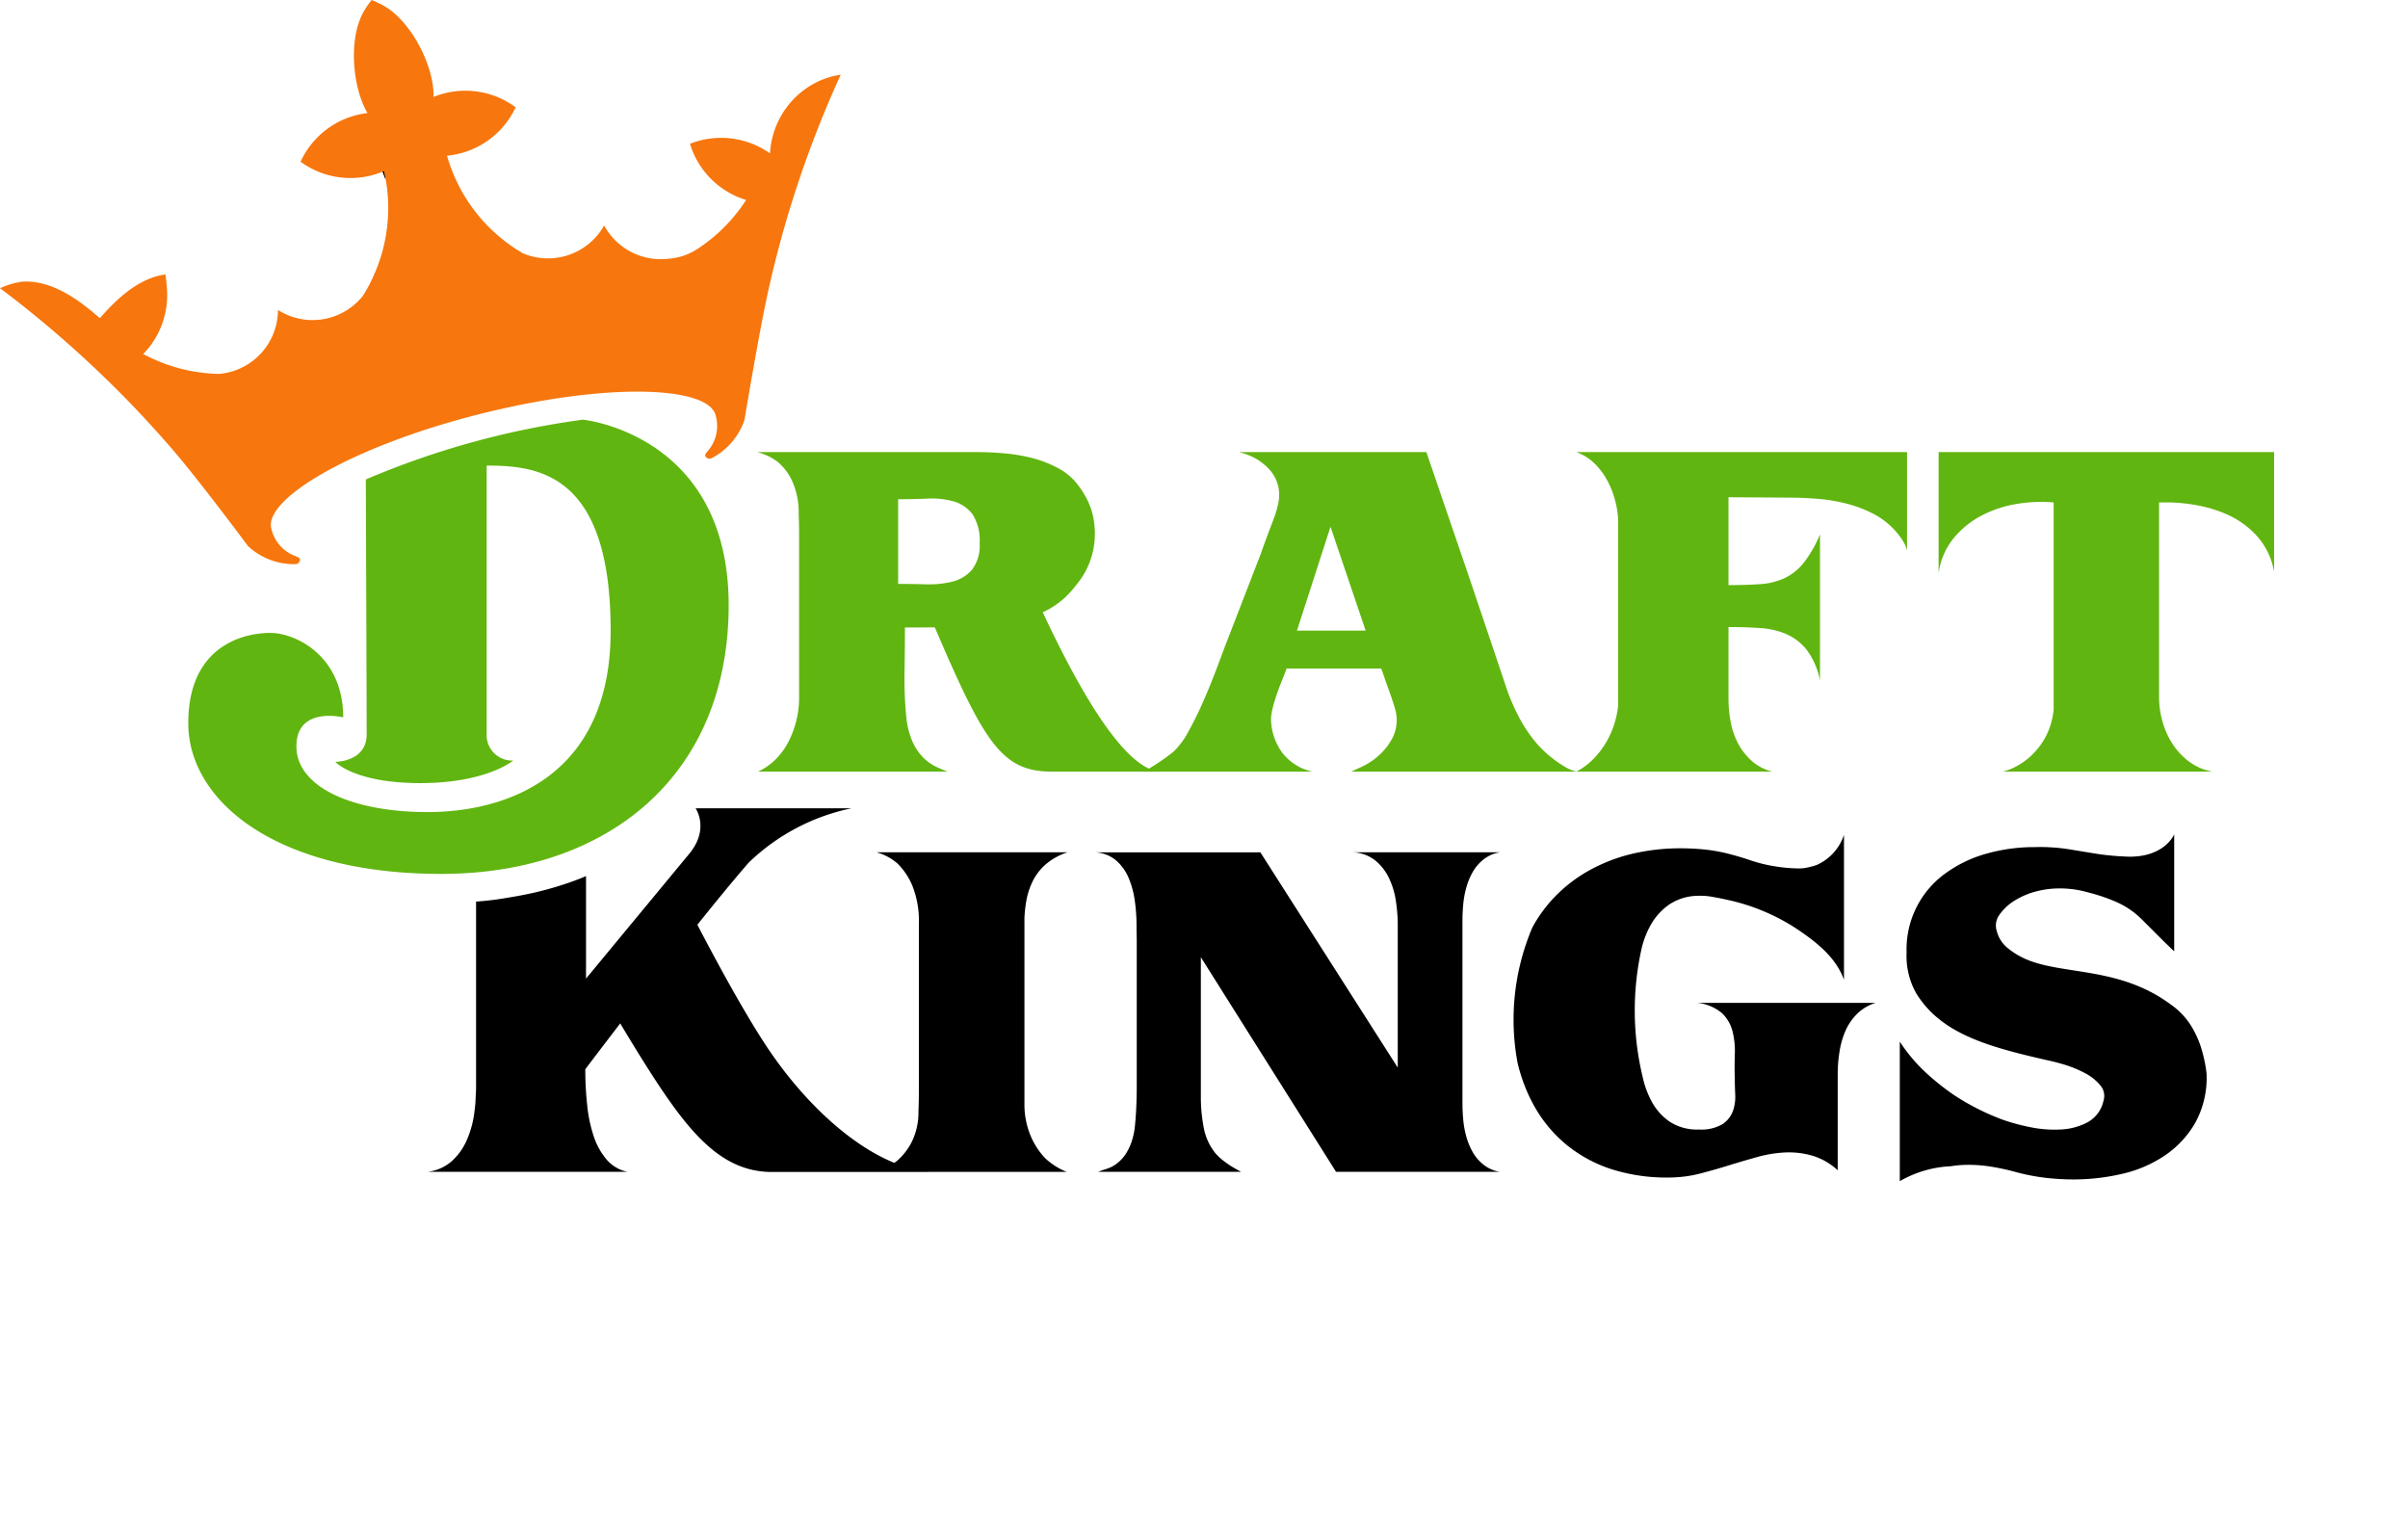 <svg xmlns="http://www.w3.org/2000/svg" viewBox="0 0 236.484 149.27"><path d="M37.586 16.853s.118.289.298.786c-.049-.281-.104-.56-.168-.84-.043.016-.085.035-.13.054" fill="#010101"/><path d="M37.586 16.853s.118.289.298.786c-.049-.281-.104-.56-.168-.84-.043.016-.085.035-.13.054" fill="#010101"/><path d="M37.586 16.853s.118.289.298.786c-.049-.281-.104-.56-.168-.84-.043.016-.085.035-.13.054" fill="#010101"/><g fill="#61b510"><path d="M187.287 44.396h-32.48a4.962 4.962 0 0 1 1.826 1.158 7.087 7.087 0 0 1 1.274 1.745 8.941 8.941 0 0 1 .764 2.059 9.308 9.308 0 0 1 .24 1.596v18.349a8.89 8.89 0 0 1-1.22 3.669 8.283 8.283 0 0 1-1.254 1.607 6.598 6.598 0 0 1-1.63 1.198h19.261a4.745 4.745 0 0 1-2.04-1.058 6.212 6.212 0 0 1-1.333-1.707 7.292 7.292 0 0 1-.725-2.1 12.124 12.124 0 0 1-.218-2.275v-7.059q1.649 0 3.1.097a7.775 7.775 0 0 1 2.608.609 5.23 5.23 0 0 1 2 1.569 7.366 7.366 0 0 1 1.277 2.98V52.479a11.99 11.99 0 0 1-1.61 2.803 5.375 5.375 0 0 1-1.863 1.491 6.707 6.707 0 0 1-2.372.59q-1.336.095-3.14.097V48.83l5.885.038q1.372 0 2.843.116a17.211 17.211 0 0 1 2.865.474 12.272 12.272 0 0 1 2.668 1.018 7.476 7.476 0 0 1 2.216 1.765 7.12 7.12 0 0 1 .628.843 3.334 3.334 0 0 1 .43.962zM190.386 44.396v11.886a6.944 6.944 0 0 1 1.45-3.395 8.795 8.795 0 0 1 2.728-2.234 11.288 11.288 0 0 1 3.452-1.157 14.48 14.48 0 0 1 3.667-.157v20.363a7.29 7.29 0 0 1-.315 1.525 6.861 6.861 0 0 1-1.02 2 7.215 7.215 0 0 1-1.587 1.57 6.386 6.386 0 0 1-2.062.98h20.596a5.384 5.384 0 0 1-2.275-.961 6.685 6.685 0 0 1-1.648-1.745 7.88 7.88 0 0 1-1.001-2.218 8.957 8.957 0 0 1-.334-2.412V49.339h1.02a16.818 16.818 0 0 1 2.55.253 13.214 13.214 0 0 1 3.139.942 8.817 8.817 0 0 1 2.862 2.06 7.042 7.042 0 0 1 1.726 3.57V44.396z"/><path d="M135.431 74.169a6.79 6.79 0 0 1-1.666 1.118q-.824.372-1.061.49h22.165a3.728 3.728 0 0 1-1.041-.391 9.89 9.89 0 0 1-.921-.59 11.31 11.31 0 0 1-2.119-1.94 13.96 13.96 0 0 1-1.53-2.275 20.686 20.686 0 0 1-1.195-2.668l-1.61-4.783-2.176-6.455-4.197-12.28h-18.398a7.066 7.066 0 0 1 1.67.65 5.844 5.844 0 0 1 1.272 1.018 3.725 3.725 0 0 1 .903 1.669 3.862 3.862 0 0 1 0 1.725 10.502 10.502 0 0 1-.51 1.685q-.784 2.042-1.197 3.237c-.083.241-.17.466-.265.689l-3.325 8.588q-.272.746-.823 2.197-.55 1.452-1.235 3.02-.687 1.57-1.452 2.943a7.59 7.59 0 0 1-1.432 1.96 16.889 16.889 0 0 1-1.373 1.02 20.04 20.04 0 0 1-1.117.706 4.454 4.454 0 0 0-.45.275H128.9a5.08 5.08 0 0 1-2.962-1.844 5.773 5.773 0 0 1-1.117-3.333 4.869 4.869 0 0 1 .178-1.1c.115-.47.26-.946.43-1.431q.253-.725.53-1.392c.18-.445.314-.787.391-1.02h9.297c.078.21.182.504.315.883q.195.568.411 1.157a32.308 32.308 0 0 1 .647 1.96 3.913 3.913 0 0 1-.197 2.668 6.018 6.018 0 0 1-1.392 1.844m-8.06-12.239 3.295-10.198 3.452 10.198z"/><path d="M102.406 60.128a8.519 8.519 0 0 0 2.187-1.447l.203-.204a9.15 9.15 0 0 0 .843-.956c.033-.045.071-.088.105-.135a7.762 7.762 0 0 0 1.749-5.656h-.003a6.74 6.74 0 0 0-.674-2.568 9.125 9.125 0 0 0-.843-1.392 5.916 5.916 0 0 0-2-1.765 11.134 11.134 0 0 0-2.59-1.02 16.787 16.787 0 0 0-2.803-.47q-1.434-.12-2.649-.118H74.358a5.703 5.703 0 0 1 2.019.96 5.478 5.478 0 0 1 1.392 1.824 7.447 7.447 0 0 1 .668 3.255q.039 1.022.04 2.08v16.082a9.222 9.222 0 0 1-.256 2.1 9.473 9.473 0 0 1-.745 2.059 6.96 6.96 0 0 1-1.255 1.764 5.92 5.92 0 0 1-1.785 1.256H93.07a12.018 12.018 0 0 1-1.198-.511 4.55 4.55 0 0 1-1.235-.902 5.382 5.382 0 0 1-1.04-1.57 8.046 8.046 0 0 1-.606-2.549 38.752 38.752 0 0 1-.159-4.315q.04-2.194.04-4.313h1.256q.865 0 1.678-.007c4.914 11.476 6.623 14.167 11.514 14.167h10.762c-3.683 0-8.392-8.626-11.675-15.65m-14.202-2.786v-8.316c.968 0 1.928-.019 2.884-.06a7.996 7.996 0 0 1 2.568.275 3.515 3.515 0 0 1 1.844 1.255 4.676 4.676 0 0 1 .705 2.845 3.872 3.872 0 0 1-.764 2.628 3.735 3.735 0 0 1-1.94 1.157 9.637 9.637 0 0 1-2.589.257 89.293 89.293 0 0 0-2.708-.04"/></g><path d="M80.471 7.942a8.317 8.317 0 0 0-4.85 7.117l-.007.002a8.301 8.301 0 0 0-7.85-.94 8.378 8.378 0 0 0 .38 1.018 8.288 8.288 0 0 0 5.13 4.5 16.279 16.279 0 0 1-4.83 4.842 5.928 5.928 0 0 1-2.807.927 6.325 6.325 0 0 1-6.306-3.269 6.317 6.317 0 0 1-7.975 2.736 15.55 15.55 0 0 1-1.117-.71 16.222 16.222 0 0 1-6.34-8.875c.047-.002.092-.007.14-.012a8.293 8.293 0 0 0 6.211-4.005 7.957 7.957 0 0 0 .391-.733 8.294 8.294 0 0 0-7.308-1.286 8.895 8.895 0 0 0-.755.265c.085-2.914-2.102-7.298-4.784-8.893a10.659 10.659 0 0 0-1.056-.528L36.5 0l-.163.209a8.409 8.409 0 0 0-.58.857c-1.582 2.691-1.146 7.523.333 10.037-.264.03-.53.076-.79.132a8.289 8.289 0 0 0-5.397 3.909 7.988 7.988 0 0 0-.384.739 8.081 8.081 0 0 0 .696.454 8.279 8.279 0 0 0 7.37.516c.044-.02.087-.036.13-.055a16.19 16.19 0 0 1-.907 10.021c-.005-.014-.007-.03-.012-.045-.021.08-.05.161-.074.244-.092.203-.187.407-.286.609a15.639 15.639 0 0 1-.793 1.42 6.318 6.318 0 0 1-8.343 1.394 6.324 6.324 0 0 1-4.01 5.864 6.255 6.255 0 0 1-1.753.412 16.303 16.303 0 0 1-7.47-1.955 8.276 8.276 0 0 0 2.327-6.416c-.028-.367-.082-1.041-.153-1.39-2.867.36-5.235 2.917-6.428 4.29h-.007c-1.583-1.373-4.493-3.823-7.68-3.581A8.41 8.41 0 0 0 0 28.3a107.29 107.29 0 0 1 10.143 8.65c2.247 2.152 4.404 4.448 6.463 6.8 2.862 3.273 7.751 9.885 7.756 9.882a6.606 6.606 0 0 0 4.704 1.767.467.467 0 0 0 .398-.439c.02-.172-.278-.276-.432-.345a3.74 3.74 0 0 1-2.367-2.628c-.92-2.883 7.705-8.089 20.313-11.29 12.611-3.198 22.739-2.81 23.324.166a3.745 3.745 0 0 1-.81 3.445c-.102.135-.315.372-.208.514a.469.469 0 0 0 .56.196 6.615 6.615 0 0 0 3.275-3.804s1.354-8.196 2.284-12.443q1.005-4.58 2.405-9.038a106.356 106.356 0 0 1 4.759-12.397 8.244 8.244 0 0 0-2.096.605" fill="#f7760d"/><path d="M35.926 47.085a82.075 82.075 0 0 1 21.32-5.871S71.56 42.623 71.56 59.426 59.608 85.82 43.338 85.82c-16.268 0-24.847-7.17-24.847-14.81 0-7.64 5.492-8.856 8.046-8.856 2.553 0 7.17 2.306 7.17 8.293 0 0-4.596-1.13-4.596 2.847s5.435 6.454 12.887 6.454c7.45 0 17.973-3.265 17.973-17.811 0-15.52-7.182-16.214-12.176-16.214v26.622a2.5 2.5 0 0 0 2.612 2.342s-2.626 2.216-9.124 2.216-8.35-2.086-8.35-2.086 3.076.012 3.076-2.701c0-2.711-.083-25.032-.083-25.032" fill="#61b510"/><path d="M216.113 102.722a9.847 9.847 0 0 0-.772-1.719 7.19 7.19 0 0 0-2.157-2.36l-.005-.005c-.108-.078-.214-.156-.321-.229l-.022-.014a14.395 14.395 0 0 0-1.503-.922c-3.693-1.967-7.487-1.976-10.532-2.691a12.7 12.7 0 0 1-1.422-.419c-.17-.066-.339-.135-.507-.21a7.526 7.526 0 0 1-1.785-1.12 3.125 3.125 0 0 1-.98-1.568 1.792 1.792 0 0 1 .156-1.49 5.024 5.024 0 0 1 1.55-1.511 7.67 7.67 0 0 1 2.138-.921 9.2 9.2 0 0 1 2.49-.296 10.003 10.003 0 0 1 2.572.374 18.452 18.452 0 0 1 2.802.942 8.603 8.603 0 0 1 1.826 1.096 9.96 9.96 0 0 1 .783.708c.263.26.536.535.824.824.286.286.608.606.961.961q.53.53 1.314 1.273V81.933s-.88 2.197-4.373 2.197a27.455 27.455 0 0 1-2.923-.235c-.994-.159-2-.32-3.02-.492a18.45 18.45 0 0 0-3.412-.214 17.253 17.253 0 0 0-4.65.627 12.508 12.508 0 0 0-4.019 1.902 9.19 9.19 0 0 0-3.884 7.826 7.449 7.449 0 0 0 .922 3.96 9.659 9.659 0 0 0 1.786 2.169l.01.007c.02.021.046.04.068.062.078.066.156.132.234.196.123.104.248.203.374.303 2.542 1.95 6.131 2.896 10.28 3.845.082.019.155.033.233.05l.031.007q.639.141 1.28.326a11.42 11.42 0 0 1 2.276.902 4.917 4.917 0 0 1 1.532 1.214 1.599 1.599 0 0 1 .312 1.513 3.175 3.175 0 0 1-1.567 2.116 6.25 6.25 0 0 1-2.65.706 11.735 11.735 0 0 1-3-.234 19.903 19.903 0 0 1-2.63-.708 23.746 23.746 0 0 1-4.823-2.432 24.407 24.407 0 0 1-2.843-2.274 16.202 16.202 0 0 1-2.493-2.98v13.703a11.026 11.026 0 0 1 4.853-1.46.08.08 0 0 0 .014.014 11.16 11.16 0 0 1 1.664-.156 13.784 13.784 0 0 1 2.55.196 23.578 23.578 0 0 1 2.53.568 20.378 20.378 0 0 0 2.727.51 24.187 24.187 0 0 0 2.766.158 20.939 20.939 0 0 0 4.646-.53 12.5 12.5 0 0 0 4.197-1.766 9.79 9.79 0 0 0 3.042-3.215 9.194 9.194 0 0 0 1.139-4.884 13.761 13.761 0 0 0-.59-2.708M143.624 90.406c0-.497.026-1.035.078-1.61a9.14 9.14 0 0 1 .315-1.685 6.585 6.585 0 0 1 .646-1.53 4.26 4.26 0 0 1 1.08-1.217 3.368 3.368 0 0 1 1.569-.665h-14.395a3.803 3.803 0 0 1 2.175.824 5.013 5.013 0 0 1 1.333 1.745 7.844 7.844 0 0 1 .668 2.256 15.804 15.804 0 0 1 .177 2.275v14.042L123.776 83.7H107.46a3.456 3.456 0 0 1 2.156.803 4.73 4.73 0 0 1 1.255 1.785 9.01 9.01 0 0 1 .59 2.275 17.543 17.543 0 0 1 .155 2.237c0 .312.005.779.02 1.391v14.87a47.26 47.26 0 0 1-.06 1.979q-.039.745-.116 1.529a7.04 7.04 0 0 1-.315 1.51 5.233 5.233 0 0 1-.665 1.354 3.73 3.73 0 0 1-1.138 1.059 2.38 2.38 0 0 1-.353.177 6.241 6.241 0 0 1-.49.176c-.17.051-.322.104-.452.156a.98.98 0 0 1-.235.078h14.08q-.584-.312-.998-.568a8.489 8.489 0 0 1-.824-.588 5.39 5.39 0 0 1-.687-.648 5.596 5.596 0 0 1-1.176-2.59 15.83 15.83 0 0 1-.274-2.862V94.004l13.278 21.074h16.102a3.388 3.388 0 0 1-1.57-.666 4.25 4.25 0 0 1-1.079-1.217 6.594 6.594 0 0 1-.646-1.528 9.153 9.153 0 0 1-.315-1.688q-.078-.863-.078-1.608V90.406zM100.608 102.6V90.159a12.552 12.552 0 0 1 .182-1.673 7.24 7.24 0 0 1 .666-2.022 5.328 5.328 0 0 1 1.294-1.626 6.339 6.339 0 0 1 2.081-1.14H86.08a5.234 5.234 0 0 1 2.078 1.118 6.69 6.69 0 0 1 1.433 2.14 9.394 9.394 0 0 1 .649 3.842v16.47q0 .784-.04 1.889a6.575 6.575 0 0 1-.668 3.001 6.16 6.16 0 0 1-1.393 1.804c-.094.08-.203.156-.31.235-4.597-1.873-9.386-6.491-12.932-12.03-2.088-3.26-4.446-7.58-6.41-11.352 1.846-2.31 3.612-4.46 5.037-6.099a20.515 20.515 0 0 1 10.096-5.338H68.313s1.404 2.013-.617 4.458L57.552 96.1V86.032c-.109.047-.218.097-.327.142-.438.178-.89.348-1.35.507a32.534 32.534 0 0 1-4.286 1.165c-.497.101-1.016.196-1.537.279a29.808 29.808 0 0 1-3.298.414v18.372l-.066 1.412c-.033.376-.078.755-.134 1.148a9.802 9.802 0 0 1-.72 2.511 6.029 6.029 0 0 1-1.435 2.02 4.396 4.396 0 0 1-2.4 1.077h19.636a3.654 3.654 0 0 1-2.064-1.212 6.724 6.724 0 0 1-1.257-2.266 13.849 13.849 0 0 1-.63-2.916q-.177-1.591-.2-3.118c-.003-.191-.005-.376-.005-.563.78-1.03 1.99-2.624 3.434-4.503a170.96 170.96 0 0 0 2.453 4.01c4.06 6.425 7.298 10.58 12.445 10.58 5.149 0 28.94-.012 28.94-.012a6.726 6.726 0 0 1-2.079-1.314 7.277 7.277 0 0 1-1.43-2.157 7.998 7.998 0 0 1-.634-3.035v-5.972zM169.124 99.506a3.771 3.771 0 0 1 1.023 1.767 7.845 7.845 0 0 1 .225 2.253q-.04 1.235 0 2.49c0 .42.014.91.04 1.473a4.24 4.24 0 0 1-.222 1.607 2.635 2.635 0 0 1-1.023 1.295 4.073 4.073 0 0 1-2.313.53 4.92 4.92 0 0 1-2.907-.786 5.753 5.753 0 0 1-1.76-1.998 9.375 9.375 0 0 1-.905-2.564v.02a27.877 27.877 0 0 1-.095-12.304 8.792 8.792 0 0 1 .982-2.552 6.006 6.006 0 0 1 1.778-1.921 5.163 5.163 0 0 1 2.743-.843 6.518 6.518 0 0 1 1.473.099c.519.09 1.009.19 1.473.293a20.187 20.187 0 0 1 6.566 2.687c2.266 1.485 4.1 2.988 4.891 5.159V81.983a4.915 4.915 0 0 1-2.694 2.967 7.482 7.482 0 0 1-1.193.298 5.25 5.25 0 0 1-.288.029c-.06.004-.124.004-.185.007a15.176 15.176 0 0 1-2.311-.192 13.993 13.993 0 0 1-2.455-.59q-1.228-.411-2.331-.687a16.17 16.17 0 0 0-2.25-.392 22.846 22.846 0 0 0-2.334-.116 20.51 20.51 0 0 0-4.706.527 16.61 16.61 0 0 0-4.214 1.61 14.474 14.474 0 0 0-3.517 2.707 13.844 13.844 0 0 0-2.11 2.901l-.018.034a23.122 23.122 0 0 0-1.443 13.328 17.204 17.204 0 0 0 .865 2.641q.273.65.599 1.258a13.42 13.42 0 0 0 3.274 4.06 13.634 13.634 0 0 0 4.623 2.49 17.913 17.913 0 0 0 5.912.764 12.276 12.276 0 0 0 2.68-.39q1.37-.355 2.761-.786c.929-.289 1.861-.56 2.804-.824a12.313 12.313 0 0 1 2.762-.452 8.345 8.345 0 0 1 2.658.315 6.347 6.347 0 0 1 2.495 1.432v-9.493a13.888 13.888 0 0 1 .166-2.079 8.416 8.416 0 0 1 .57-2.06 5.441 5.441 0 0 1 1.149-1.705 4.412 4.412 0 0 1 1.842-1.1H166.69a4.434 4.434 0 0 1 2.434 1.021"/></svg>